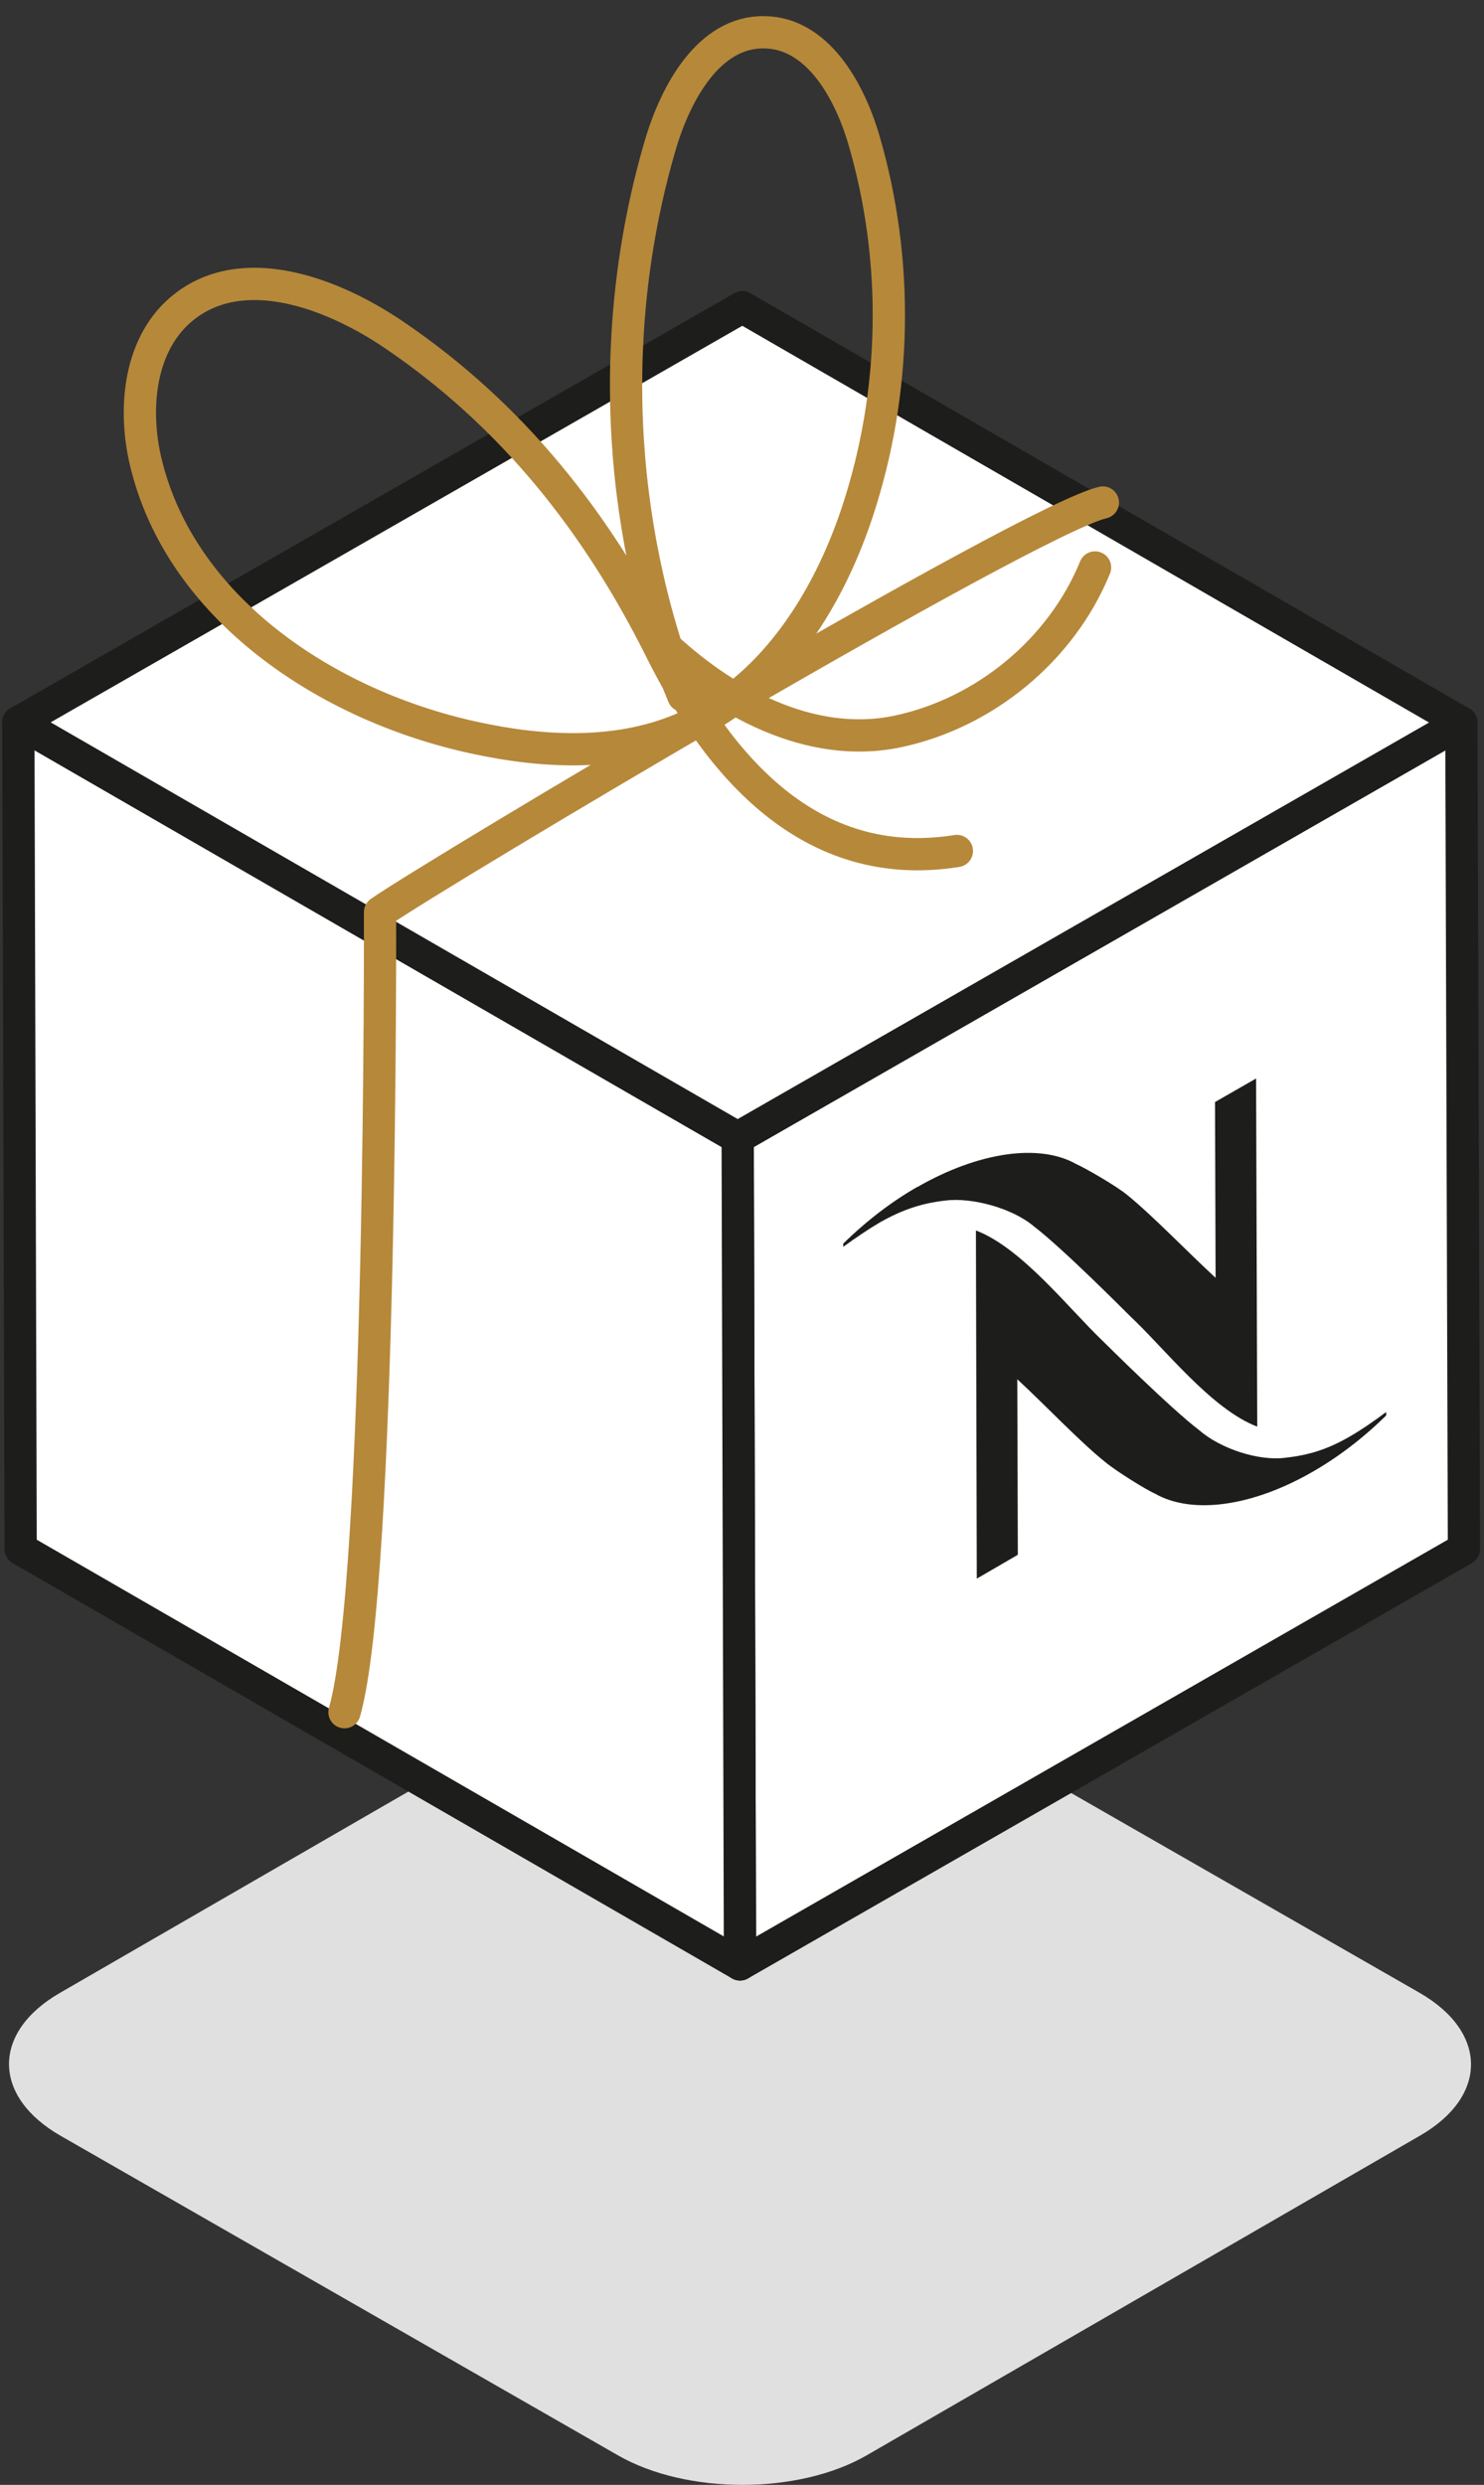 <svg width="46" height="77" viewBox="0 0 46 77" fill="none" xmlns="http://www.w3.org/2000/svg">
<rect x="0" y="0" width="46" height="77" fill="#333333" stroke="none"/>
<path d="M43.991 61.745C46.124 62.965 46.133 64.959 44.017 66.178L26.864 76.085C24.749 77.305 21.28 77.305 19.156 76.085L1.886 66.187C-0.247 64.967 -0.256 62.973 1.859 61.754L19.013 51.846C21.119 50.627 24.587 50.627 26.72 51.846L43.991 61.745Z" fill="#E0E0E0"/>
<path d="M45.299 22.391L45.379 48.001L22.938 60.873L22.866 35.254L45.299 22.391Z" fill="white" stroke="#1D1D1B" stroke-linecap="round" stroke-linejoin="round"/>
<path d="M22.938 60.872L0.64 48.001L0.568 22.382L22.866 35.254L22.938 60.872Z" fill="white" stroke="#1D1D1B" stroke-linecap="round" stroke-linejoin="round"/>
<path d="M22.866 35.254L0.568 22.382L23.01 9.519L45.299 22.391L22.866 35.254Z" fill="white" stroke="#1D1D1B" stroke-linecap="round" stroke-linejoin="round"/>
<path d="M30.251 38.129C31.676 38.672 33.128 40.55 34.194 41.565C34.302 41.672 36.3 43.657 37.17 44.316C37.842 44.903 39.043 45.286 39.858 45.17C40.584 45.09 41.167 44.903 41.83 44.52C42.171 44.325 42.538 44.075 42.968 43.755V43.862C42.233 44.583 41.454 45.17 40.674 45.615C38.81 46.684 36.955 46.942 35.799 46.283C35.548 46.176 34.598 45.589 34.257 45.304C33.468 44.672 32.42 43.559 31.533 42.74L31.55 48.179L30.278 48.918L30.251 38.12V38.129Z" fill="#1D1D1B"/>
<path d="M28.449 36.776C30.331 35.699 32.213 35.422 33.36 36.072C33.611 36.179 34.606 36.749 34.947 37.034C35.726 37.666 36.784 38.77 37.68 39.597L37.662 34.15L38.935 33.42L38.971 44.208C37.546 43.665 36.103 41.787 35.027 40.781C34.92 40.675 32.939 38.681 32.061 38.013C31.389 37.434 30.116 37.096 29.3 37.203C28.575 37.283 27.965 37.488 27.275 37.879C26.925 38.084 26.558 38.333 26.137 38.636V38.538C26.872 37.817 27.66 37.221 28.44 36.776H28.449Z" fill="#1D1D1B"/>
<path d="M29.66 26.37C25.09 27.1 22.248 23.691 20.465 20.103C18.511 16.195 15.885 12.866 12.211 10.374C10.266 9.056 7.532 8.059 5.695 9.519C4.333 10.596 4.118 12.608 4.512 14.29C5.579 18.839 10.123 21.875 14.72 22.863C16.844 23.326 19.139 23.432 21.137 22.587C23.88 21.43 25.636 18.688 26.568 15.884C27.805 12.163 27.877 8.077 26.774 4.321C26.317 2.772 25.323 1.018 23.691 1C21.989 0.974 20.958 2.843 20.474 4.472C18.834 10.044 19.094 16.142 21.182 21.563C20.949 20.976 20.698 20.397 20.411 19.836C22.392 21.75 25.116 23.236 27.823 22.667C30.53 22.097 32.905 20.13 33.944 17.584" stroke="#B6883A" stroke-linecap="round" stroke-linejoin="round"/>
<path d="M34.186 15.572C31.909 16.097 13.528 27.046 11.78 28.266C11.78 28.266 11.843 49.007 10.678 53.057" stroke="#B6883A" stroke-linecap="round" stroke-linejoin="round"/>
</svg>
